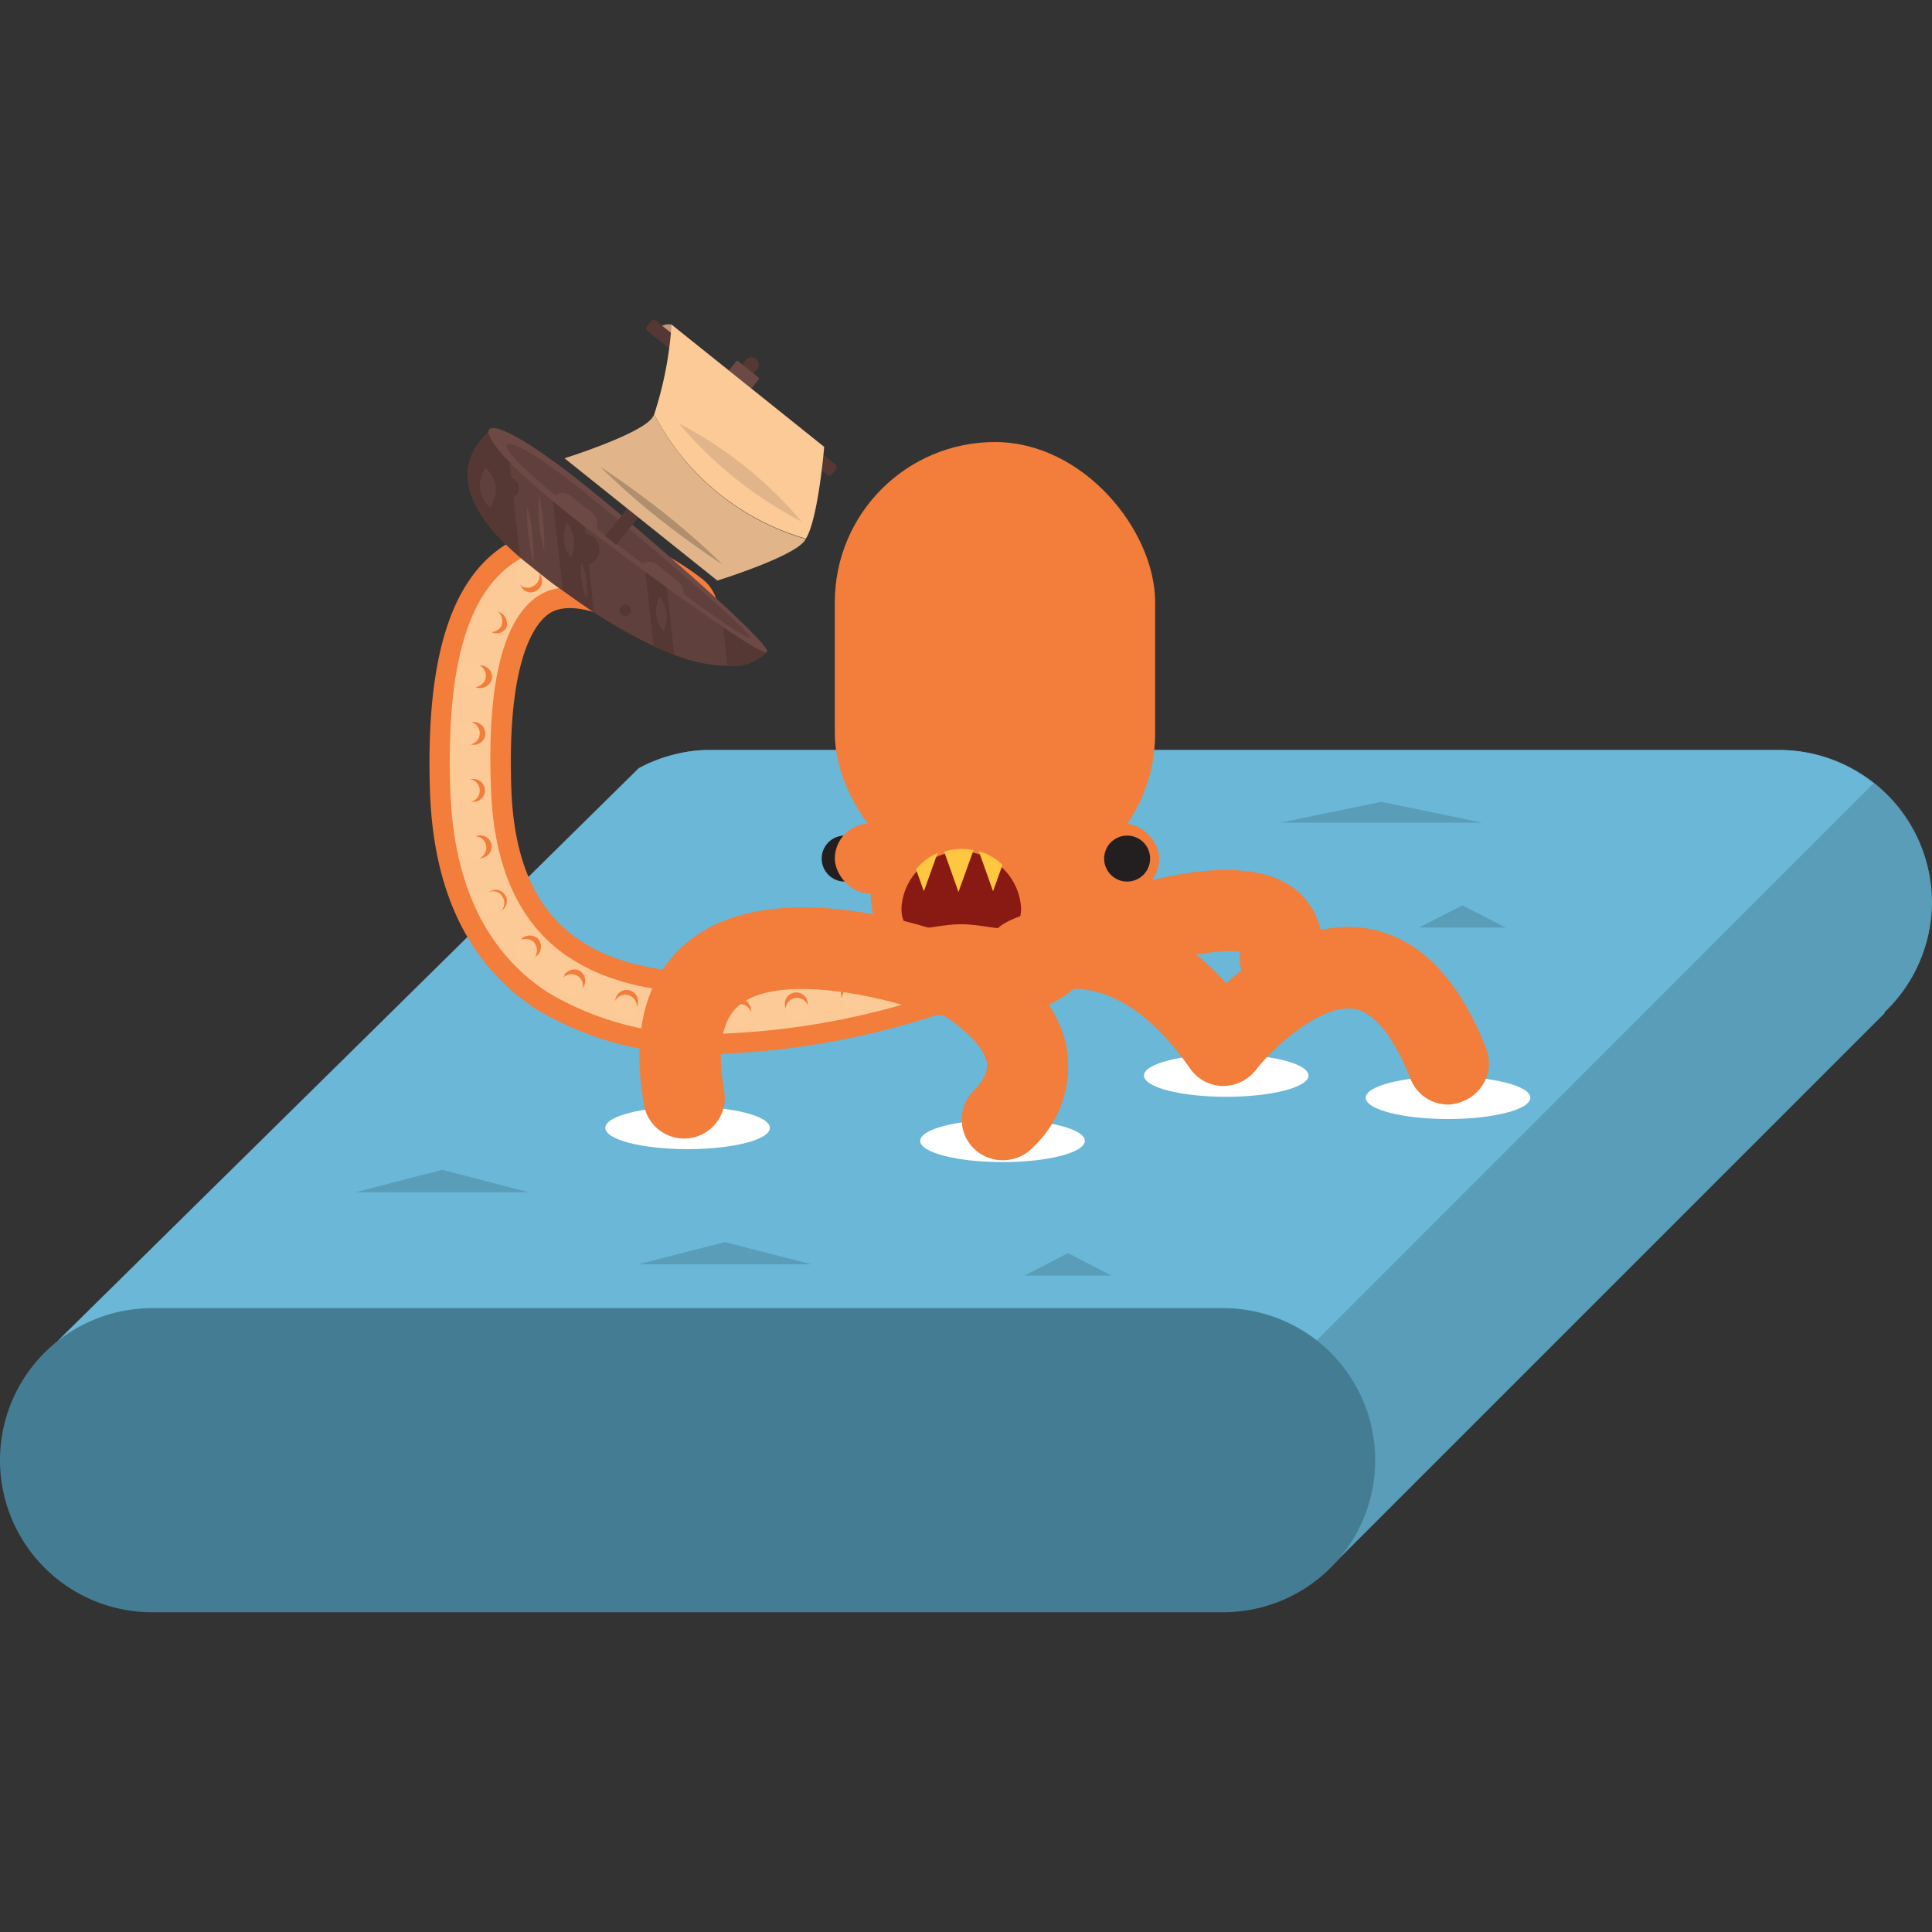 <svg id="Layer_1" data-name="Layer 1" xmlns="http://www.w3.org/2000/svg" viewBox="0 0 100 100"><rect x="0" y="0" width="100" height="100" fill="#333333" stroke="none"/><defs><style>.cls-1{fill:#599db9;}.cls-2{fill:#6ab7d8;}.cls-3{fill:#447d93;}.cls-4{fill:#fff;}.cls-5{fill:#f37d3b;}.cls-6{fill:#fcca97;}.cls-7{fill:#fccb98;}.cls-8{fill:#231f20;}.cls-9{fill:#891a13;}.cls-10{fill:#ffc640;}.cls-11{fill:#be9a77;}.cls-12{fill:#553834;}.cls-13{fill:#60403c;}.cls-14{fill:#6d4945;}.cls-15{fill:#e1b589;}.cls-16{fill:#b18f6e;}</style></defs><title>kraken</title><path class="cls-1" d="M92.13,54.57H36.69c-4.32,0-5.27-3.55-5.27-7.87h1.06c0-4.33-.11-7.88,4.21-7.88H92.13A7.9,7.9,0,0,1,100,46.7h0A7.9,7.9,0,0,1,92.13,54.57Z"/><polyline class="cls-1" points="69.09 80.9 97.54 52.45 97.54 42.69 95.81 40.21 51.73 61.61"/><path class="cls-2" d="M33.08,39.74,3,69.39H68.14L97,40.52h-.07a7.8,7.8,0,0,0-4.81-1.7H36.69a7.78,7.78,0,0,0-3.61.93"/><path class="cls-3" d="M63.31,67.71H7.87a7.87,7.87,0,0,0,0,15.74H63.31a7.87,7.87,0,0,0,0-15.74Z"/><polygon class="cls-1" points="18.4 61.71 27.36 61.71 22.89 60.55 18.4 61.71"/><polygon class="cls-1" points="33.04 65.44 42 65.44 37.52 64.29 33.04 65.44"/><polygon class="cls-1" points="53.04 66.02 57.52 66.02 55.28 64.86 53.04 66.02"/><polygon class="cls-1" points="73.45 48.01 77.93 48.01 75.69 46.86 73.45 48.01"/><polygon class="cls-1" points="66.28 42.58 76.71 42.58 71.49 41.5 66.28 42.58"/><ellipse class="cls-4" cx="35.59" cy="58.38" rx="4.26" ry="1.1"/><ellipse class="cls-4" cx="51.89" cy="59.05" rx="4.26" ry="1.1"/><ellipse class="cls-4" cx="63.47" cy="55.67" rx="4.26" ry="1.1"/><ellipse class="cls-4" cx="74.95" cy="56.82" rx="4.26" ry="1.1"/><path class="cls-5" d="M36.87,54.56a16.5,16.5,0,0,1-9.09-2.31c-3.47-2.26-5.32-6-5.52-11.17C22,33.84,23.43,29.53,26.69,27.9c4.24-2.13,9.14,1.66,9.69,2.09a2.11,2.11,0,0,1-2.65,3.29c-1-.84-3.7-2.34-5.15-1.61-.57.28-2.39,1.79-2.11,9.25.15,3.75,1.33,6.31,3.62,7.8,5.15,3.38,15,.67,18.4-.66A2.11,2.11,0,0,1,50,52,40.7,40.7,0,0,1,36.87,54.56Z"/><path class="cls-6" d="M36.87,53.52a15.44,15.44,0,0,1-8.51-2.15C25.19,49.3,23.5,45.83,23.31,41c-.25-6.78,1-10.77,3.85-12.2,3.72-1.87,8.36,1.82,8.56,2a1.05,1.05,0,0,1-1.32,1.64c-1-.84-4.22-2.78-6.29-1.74-1.38.7-3,3-2.69,10.24.16,4.06,1.53,7,4.09,8.65,6.66,4.35,19.23-.51,19.36-.56a1.05,1.05,0,1,1,.77,2A39.39,39.39,0,0,1,36.87,53.52Z"/><path class="cls-5" d="M46.4,50.82a.59.59,0,1,1,1.13-.35.59.59,0,1,1-1.13.35Z"/><path class="cls-7" d="M46.48,51.09a.61.61,0,0,1,.4-.75.61.61,0,1,1-.4.75Z"/><path class="cls-5" d="M43.54,51.54a.59.59,0,1,1,.71.46A.59.59,0,0,1,43.54,51.54Z"/><path class="cls-7" d="M43.6,51.82A.6.6,0,0,1,44,51.1a.61.61,0,0,1,.72.45.59.59,0,0,1-.45.72A.58.58,0,0,1,43.6,51.82Z"/><path class="cls-5" d="M40.63,52.05a.59.59,0,1,1,1.17-.18.6.6,0,0,1-.5.69A.59.59,0,0,1,40.63,52.05Z"/><path class="cls-7" d="M40.67,52.33a.59.59,0,1,1,1.17-.18.58.58,0,0,1-.49.69A.59.59,0,0,1,40.67,52.33Z"/><path class="cls-5" d="M37.69,52.3a.59.59,0,1,1,.62.58A.59.59,0,0,1,37.69,52.3Z"/><path class="cls-7" d="M37.7,52.59a.6.6,0,1,1,.63.58A.6.6,0,0,1,37.7,52.59Z"/><path class="cls-5" d="M34.75,52.22a.61.61,0,0,1,.63-.56.6.6,0,0,1,.54.64.59.59,0,1,1-1.17-.08Z"/><path class="cls-7" d="M34.72,52.5a.6.6,0,1,1,1.19.09.59.59,0,0,1-.64.56A.58.58,0,0,1,34.72,52.5Z"/><path class="cls-5" d="M31.87,51.66A.59.59,0,1,1,33,52a.59.59,0,1,1-1.14-.29Z"/><path class="cls-7" d="M31.79,51.93a.59.59,0,0,1,.72-.42.6.6,0,0,1,.44.71.6.6,0,1,1-1.16-.29Z"/><path class="cls-5" d="M29.2,50.48a.61.61,0,0,1,.79-.24.6.6,0,0,1,.24.79.58.58,0,1,1-1-.55Z"/><path class="cls-7" d="M29.05,50.72a.63.63,0,0,1,.81-.23.6.6,0,0,1-.58,1.06A.58.58,0,0,1,29.05,50.72Z"/><path class="cls-5" d="M27,48.58a.64.64,0,0,1,.84,0,.63.63,0,0,1,0,.84.58.58,0,1,1-.8-.85Z"/><path class="cls-7" d="M26.79,48.76a.63.63,0,0,1,.84,0,.64.64,0,0,1,0,.85.58.58,0,0,1-.85,0A.57.57,0,0,1,26.79,48.76Z"/><path class="cls-5" d="M25.53,46.07a.58.58,0,0,1,.51,1,.59.59,0,1,1-.51-1Z"/><path class="cls-7" d="M25.27,46.18a.58.58,0,0,1,.77.29.59.59,0,0,1-.25.79.6.6,0,1,1-.52-1.08Z"/><path class="cls-5" d="M24.75,43.25a.59.59,0,0,1,.69.46.61.61,0,0,1-.46.69.57.57,0,0,1-.72-.45A.6.6,0,0,1,24.75,43.25Z"/><path class="cls-7" d="M24.47,43.3a.58.58,0,0,1,.69.46.62.62,0,0,1-.45.71A.59.59,0,0,1,24,44,.6.6,0,0,1,24.47,43.3Z"/><path class="cls-5" d="M24.51,40.32a.59.59,0,0,1,0,1.18.6.6,0,0,1-.64-.57A.62.62,0,0,1,24.51,40.32Z"/><path class="cls-7" d="M24.23,40.33a.58.58,0,0,1,.6.57.6.6,0,0,1-.56.62.62.62,0,0,1-.65-.58A.61.61,0,0,1,24.23,40.33Z"/><path class="cls-5" d="M24.56,37.37a.6.6,0,0,1,.56.61.59.59,0,0,1-.61.57.63.63,0,0,1-.6-.62A.61.61,0,0,1,24.56,37.37Z"/><path class="cls-7" d="M24.28,37.35a.6.6,0,0,1,.55.62.58.58,0,0,1-.6.57.6.6,0,1,1,.05-1.19Z"/><path class="cls-5" d="M25,34.46a.59.59,0,0,1,.46.68.63.63,0,0,1-.69.47.58.58,0,0,1-.5-.69A.61.61,0,0,1,25,34.46Z"/><path class="cls-7" d="M24.68,34.4a.59.59,0,0,1,.46.69.63.63,0,0,1-.69.48.59.59,0,0,1-.5-.7A.61.61,0,0,1,24.68,34.4Z"/><path class="cls-5" d="M25.91,31.71a.68.68,0,0,1,.3.79A.6.6,0,0,1,25.13,32,.53.53,0,0,1,25.91,31.71Z"/><path class="cls-7" d="M25.67,31.57a.69.69,0,0,1,.29.81.61.61,0,0,1-.78.29.6.6,0,0,1-.31-.81A.54.54,0,0,1,25.67,31.57Z"/><path class="cls-5" d="M28,29.82a.58.58,0,0,1-.21.74A.56.56,0,0,1,27,30.4a.6.6,0,0,1,.14-.87A.58.58,0,0,1,28,29.82Z"/><path class="cls-7" d="M27.88,29.56a.6.6,0,0,1-.25.76.57.57,0,0,1-.79-.14.62.62,0,0,1,.17-.9A.62.62,0,0,1,27.88,29.56Z"/><path class="cls-5" d="M30.81,29.68a.63.63,0,0,1-.65.49.61.61,0,0,1-.5-.64.58.58,0,0,1,.66-.55A.57.57,0,0,1,30.81,29.68Z"/><path class="cls-7" d="M30.87,29.41a.64.64,0,0,1-.68.48.62.62,0,0,1-.52-.65.58.58,0,0,1,.69-.54A.58.58,0,0,1,30.87,29.41Z"/><path class="cls-5" d="M33.5,30.78a.58.58,0,1,1-1-.53.58.58,0,0,1,.8-.28A.57.57,0,0,1,33.5,30.78Z"/><path class="cls-7" d="M33.64,30.54a.62.62,0,0,1-.8.25.61.61,0,0,1-.26-.8.6.6,0,1,1,1.06.55Z"/><circle class="cls-8" cx="43.72" cy="44.44" r="1.19"/><rect class="cls-5" x="43.21" y="22.88" width="16.58" height="23.37" rx="8.29" ry="8.29"/><rect class="cls-5" x="45.06" y="36.27" width="12.88" height="16.37" rx="6.44" ry="6.44"/><rect class="cls-5" x="55.68" y="42.63" width="4.32" height="3.62" rx="1.81" ry="1.81"/><rect class="cls-5" x="43.21" y="42.63" width="4.32" height="3.62" rx="1.81" ry="1.81"/><circle class="cls-8" cx="58.34" cy="44.44" r="1.19"/><path class="cls-9" d="M52.85,47c0,1.7-1.39.84-3.1.84s-3.09.86-3.09-.84a3.1,3.1,0,0,1,6.19,0Z"/><path class="cls-10" d="M48.53,44.15a3.09,3.09,0,0,0-1.12.84l.41,1.14Z"/><path class="cls-10" d="M50.39,44a3.39,3.39,0,0,0-.64-.06,2.84,2.84,0,0,0-.88.14l.74,2.09Z"/><path class="cls-10" d="M51.89,44.76a3,3,0,0,0-1.23-.71l.74,2.08Z"/><path class="cls-5" d="M35.4,58.93a2.11,2.11,0,0,1-2.07-1.75c-.66-3.79.09-6.62,2.23-8.4,4.41-3.66,12.76-.71,13.7-.36a2.11,2.11,0,1,1-1.46,3.95c-2.25-.83-7.55-2-9.54-.34-.9.74-1.16,2.23-.78,4.43a2.1,2.1,0,0,1-1.71,2.44A2.22,2.22,0,0,1,35.4,58.93Z"/><path class="cls-5" d="M75,57.17a2.1,2.1,0,0,1-2-1.34c-.49-1.26-1.53-3.41-2.95-3.62-1.72-.22-4.15,2-5.06,3.19a2.18,2.18,0,0,1-1.72.81,2.1,2.1,0,0,1-1.67-.9c-3.79-5.47-7.21-4-7.59-3.82a2.12,2.12,0,0,1-2.82-.93,2.08,2.08,0,0,1,.86-2.8c2.12-1.15,7-1.73,11.42,3.13,1.66-1.51,4.29-3.26,7.17-2.85,2.7.39,4.82,2.49,6.29,6.25A2.11,2.11,0,0,1,75.72,57,2.07,2.07,0,0,1,75,57.17Z"/><path class="cls-11" d="M34.76,16.8a.79.79,0,0,0-.56.1C34,17.07,35.61,18,35.61,18"/><rect class="cls-12" x="32.25" y="20.24" width="12.26" height="0.69" rx="0.17" ry="0.17" transform="translate(21.28 -19.47) rotate(38.68)"/><path class="cls-13" d="M37.29,31.21c-.89-.83-1.94-1.77-3-2.68l-1.13-1c-1-.88-2-1.68-2.71-2.26L30,24.92c-.59-.46-1.13-.86-1.63-1.21a13.43,13.43,0,0,0-2.17-1.29c-.47-.2-.78-.25-.88-.11-.3.37-3.14,2.5,1.6,6.54.13.12.27.23.42.35.63.5,1.22,1,1.79,1.37s1.11.79,1.62,1.13a26.18,26.18,0,0,0,3.08,1.74c.38.17.74.32,1.07.45a8,8,0,0,0,2.75.58,2.56,2.56,0,0,0,2-.68C39.78,33.63,38.75,32.57,37.29,31.21Z"/><path class="cls-12" d="M25.32,22.31c-.3.37-3.14,2.5,1.6,6.54l-.72-6.43C25.73,22.22,25.42,22.17,25.32,22.31Z"/><path class="cls-12" d="M28.37,23.71l.76,6.86c.57.42,1.11.79,1.62,1.13L30,24.92C29.41,24.46,28.87,24.06,28.37,23.71Z"/><path class="cls-12" d="M33.18,27.55l.65,5.89c.38.17.74.32,1.07.45l-.59-5.36Z"/><path class="cls-12" d="M39.66,33.79c.12-.16-.91-1.22-2.37-2.58l.36,3.26A2.56,2.56,0,0,0,39.66,33.79Z"/><path class="cls-14" d="M39.7,33.74c-.29.36-7.91-5.25-10.66-7.46s-4-3.69-3.72-4.05,2,.54,4.77,2.74S40,33.38,39.7,33.74Z"/><path class="cls-13" d="M38.81,33c-.2.25-6.81-4.72-9.21-6.65S26,23.21,26.24,23s1.66.59,4.07,2.52S39,32.78,38.81,33Z"/><path class="cls-14" d="M30.67,26.57l-1.14-.91a.64.64,0,0,0-.91.1.75.75,0,0,0-.07.12l.49.4c.44.36,1,.8,1.65,1.29l.08-.09A.64.64,0,0,0,30.67,26.57Z"/><path class="cls-14" d="M35.12,30.13,34,29.22a.64.64,0,0,0-.91.1l0,0c.74.55,1.5,1.1,2.22,1.62A.65.65,0,0,0,35.12,30.13Z"/><circle class="cls-12" cx="26.34" cy="25.26" r="0.53"/><circle class="cls-12" cx="30.22" cy="28.44" r="0.81"/><circle class="cls-12" cx="32.36" cy="31.59" r="0.3"/><path class="cls-13" d="M29.71,27.92a1.8,1.8,0,0,1-.16.93,1.78,1.78,0,0,1-.36-.87,1.8,1.8,0,0,1,.16-.93A1.78,1.78,0,0,1,29.71,27.92Z"/><path class="cls-13" d="M34.5,31.75a1.92,1.92,0,0,1-.16.93,1.65,1.65,0,0,1-.2-1.8A2,2,0,0,1,34.5,31.75Z"/><path class="cls-14" d="M27.56,27.64a9.59,9.59,0,0,1,.05,1.47,10.1,10.1,0,0,1-.27-1.44,9.58,9.58,0,0,1-.05-1.47A10.1,10.1,0,0,1,27.56,27.64Z"/><path class="cls-14" d="M28.12,27.06a11.41,11.41,0,0,1,.05,1.47,10.1,10.1,0,0,1-.27-1.44,9.59,9.59,0,0,1,0-1.47A10.1,10.1,0,0,1,28.12,27.06Z"/><path class="cls-13" d="M25.66,25.21a1.74,1.74,0,0,1-.3,1.07,1.72,1.72,0,0,1-.52-1,1.81,1.81,0,0,1,.29-1.08A1.82,1.82,0,0,1,25.66,25.21Z"/><path class="cls-13" d="M30.34,30a2.83,2.83,0,0,1,0,.91,3.15,3.15,0,0,1-.24-.88,3.32,3.32,0,0,1,0-.92A2.92,2.92,0,0,1,30.34,30Z"/><path class="cls-12" d="M39.15,18.6a.36.36,0,0,0-.51,0L32,26.9l-.68.85.58.45.66-.83,6.62-8.26A.36.36,0,0,0,39.15,18.6Z"/><rect class="cls-14" x="37.64" y="19.42" width="1.5" height="0.26" rx="0.06" ry="0.06" transform="translate(20.64 -19.71) rotate(38.68)"/><rect class="cls-14" x="37.77" y="19.26" width="1.5" height="0.26" rx="0.06" ry="0.06" transform="translate(20.56 -19.82) rotate(38.68)"/><rect class="cls-14" x="37.9" y="19.09" width="1.5" height="0.26" rx="0.06" ry="0.06" transform="translate(20.49 -19.94) rotate(38.68)"/><path class="cls-6" d="M41.71,27.88c.64-1,.95-4.75.95-4.75l-7.9-6.33a19.05,19.05,0,0,1-.9,4.65A12.86,12.86,0,0,0,41.71,27.88Z"/><path class="cls-15" d="M33.86,21.45a1.07,1.07,0,0,1-.13.21c-.69.86-4.51,2.06-4.51,2.06l7.91,6.33S41,28.85,41.64,28a.61.61,0,0,1,.07-.1A12.86,12.86,0,0,1,33.86,21.45Z"/><path class="cls-15" d="M41.49,27a21.12,21.12,0,0,1-6.35-5.08A20.8,20.8,0,0,1,41.49,27Z"/><path class="cls-16" d="M37.41,29.23s-1.55-1-3.3-2.38-3.05-2.7-3.05-2.7,1.54,1,3.3,2.39S37.41,29.23,37.41,29.23Z"/><path class="cls-5" d="M66.28,51.71a2.71,2.71,0,0,1-.4,0,2.11,2.11,0,0,1-1.68-2.44c-1.06-.2-3.92.34-6.31,1.24a2.11,2.11,0,1,1-1.49-3.94c2.34-.89,8.08-2.7,10.73-.47A3.91,3.91,0,0,1,68.35,50,2.12,2.12,0,0,1,66.28,51.71Z"/><path class="cls-5" d="M51.89,60.05a2.1,2.1,0,0,1-1.52-3.56c.82-.86.73-1.35.7-1.51-.21-1.13-2.13-2.46-3.11-2.93a2.11,2.11,0,0,1,1.81-3.81c.49.23,4.77,2.36,5.44,6a5.77,5.77,0,0,1-1.79,5.19A2.11,2.11,0,0,1,51.89,60.05Z"/></svg>